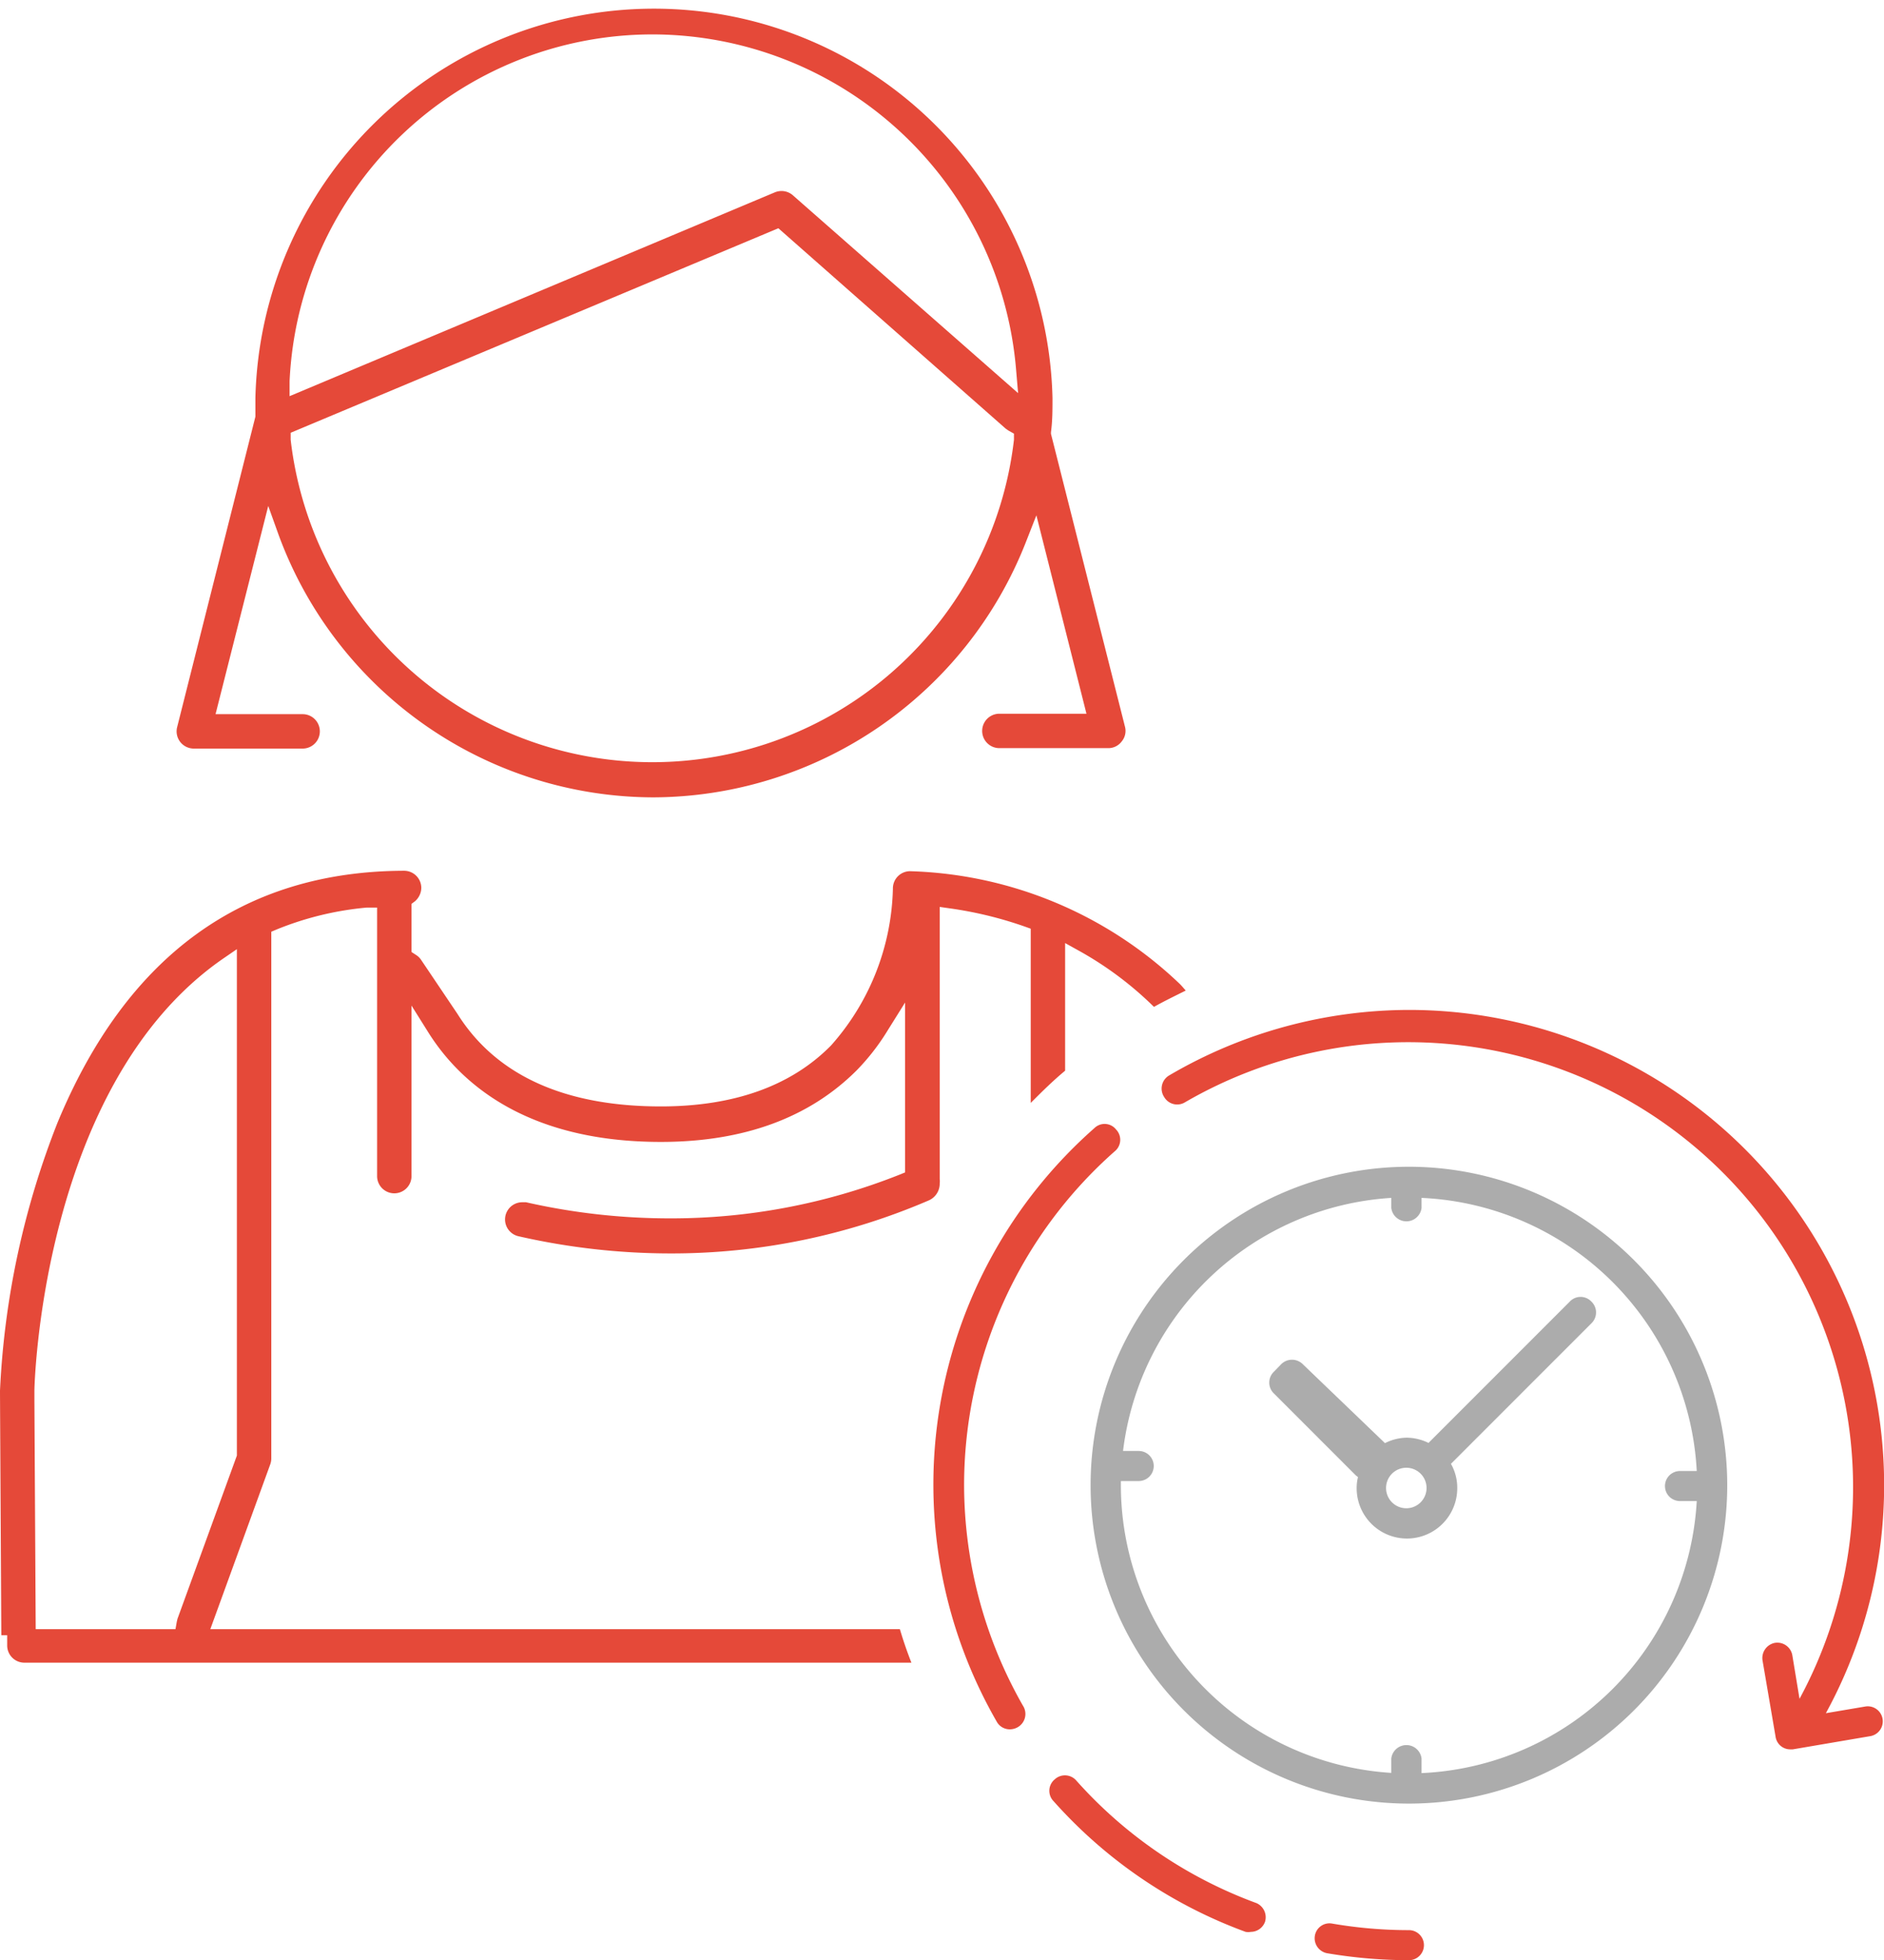 <svg xmlns="http://www.w3.org/2000/svg" width="86.53" height="90"><g data-name="Layer 2"><g data-name="icon"><path d="M30 36.61a18.38 18.38 0 01-17.21-12.07l-.47-1.31-2.42 9.56h4a.79.79 0 110 1.58h-5a.79.79 0 01-.76-1l3.59-14.24v-.85a18.31 18.31 0 0136.61 0c0 .53 0 1.05-.07 1.56v.08l3.4 13.45a.75.75 0 01-.15.67.76.76 0 01-.62.31h-5a.79.79 0 010-1.58h4l-2.3-9.11-.49 1.25A18.45 18.45 0 0130 36.61zM13.35 19.87v.32a16.72 16.72 0 0033.22 0v-.28l-.25-.14-.13-.09-10.44-9.2zM30 1.58a16.69 16.69 0 00-16.7 15.93v.68l22.29-9.36a.81.81 0 01.31-.06.79.79 0 01.52.2l10.34 9.08-.09-1.05A16.78 16.78 0 0030 1.58zM41.33 74.8H9.66l2.75-7.56a.81.81 0 00.05-.27V42.78l.26-.11a14.38 14.38 0 014.13-1h.47V54a.79.79 0 101.58 0v-7.83l.79 1.26c1.43 2.26 4.44 5 10.66 5 3.81 0 6.82-1.11 9-3.29a10.28 10.28 0 001.42-1.83l.8-1.28v7.8l-.27.11a28.42 28.42 0 01-10.55 2 29.85 29.85 0 01-6.59-.74h-.18a.79.79 0 00-.17 1.56 31.48 31.48 0 007 .79 29.87 29.87 0 0011.86-2.44.84.84 0 00.49-.79.62.62 0 000-.18v-12.5l.49.07a17.85 17.85 0 013.41.83l.28.1v8c.51-.51 1-1 1.58-1.48V43.3l.63.35A15.86 15.86 0 0153 46.23c.48-.27 1-.52 1.46-.75-.09-.1-.17-.2-.27-.3A18.71 18.71 0 0041.79 40a.79.79 0 00-.78.8 11.22 11.22 0 01-2.84 7.2c-1.83 1.86-4.46 2.8-7.82 2.8-4.42 0-7.57-1.43-9.34-4.25l-1.67-2.48a.76.76 0 00-.24-.23l-.2-.13V41.5l.16-.12a.83.83 0 00.29-.61.79.79 0 00-.79-.79C11.17 40 5.82 43.87 2.64 51.55A38.3 38.3 0 000 63.85c0 .32.05 9.23.06 11.23h.27v.47a.79.79 0 00.79.79h40.74c-.19-.48-.37-1-.53-1.54zm-33.21-.34l-.06.34H1.64l-.06-10.48v-.48c0-.14.3-14 8.63-19.8l.67-.46v23.25l-2.73 7.5zm56.59 14.16a20.74 20.74 0 01-3.52-.3.68.68 0 00-.8.56.7.7 0 00.56.8 22.54 22.54 0 003.76.32.69.69 0 100-1.38zm-7-1.24a20.57 20.57 0 01-8.27-5.62.69.69 0 00-1-.06.68.68 0 00-.05 1 21.89 21.89 0 008.82 6 .69.69 0 00.24 0 .7.7 0 00.65-.46.71.71 0 00-.39-.86z" fill="#e54939"/><path d="M44.28 68.19a20.45 20.45 0 016.92-15.33.68.68 0 00.06-1 .67.67 0 00-1-.06 21.81 21.81 0 00-4.48 27.25.68.68 0 00.6.35.73.73 0 00.35-.09.7.7 0 00.25-1 20.48 20.48 0 01-2.7-10.12zm20.43-21.82a21.83 21.83 0 00-11 3 .7.7 0 00-.24 1 .69.69 0 00.94.25A20.43 20.43 0 0182.65 78l-.33-2a.7.7 0 00-.8-.57.71.71 0 00-.57.8l.6 3.51a.68.68 0 00.68.58h.11l3.58-.61a.69.69 0 00-.23-1.36l-1.83.31a21.82 21.82 0 00-19.15-32.29z" fill="#e54939"/><path d="M72.09 59.77l-6.48 6.48a2.32 2.32 0 00-1-.24 2.28 2.28 0 00-1 .25l-3.77-3.62a.7.7 0 00-1 0l-.33.34a.69.69 0 000 1l3.76 3.76.1.08a2.1 2.1 0 00-.06.51 2.31 2.31 0 004.62 0 2.22 2.22 0 00-.29-1.12l6.45-6.45a.69.69 0 000-1 .68.68 0 00-1 .01zm-7.5 9.48a.93.93 0 11.93-.93.93.93 0 01-.93.93z" fill="#acacac"/><path d="M64.71 53.57a14.62 14.62 0 1014.62 14.62 14.63 14.63 0 00-14.62-14.62zm12.45 15.35h.77a13.25 13.25 0 01-12.64 12.49v-.67a.7.7 0 00-1.39 0v.66a13.25 13.25 0 01-12.42-13.21V68h.82a.69.69 0 100-1.38h-.72A13.24 13.24 0 0163.9 55v.46a.7.7 0 001.39 0V55a13.25 13.25 0 0112.64 12.54h-.77a.69.69 0 000 1.38z" fill="#acacac"/></g></g></svg>